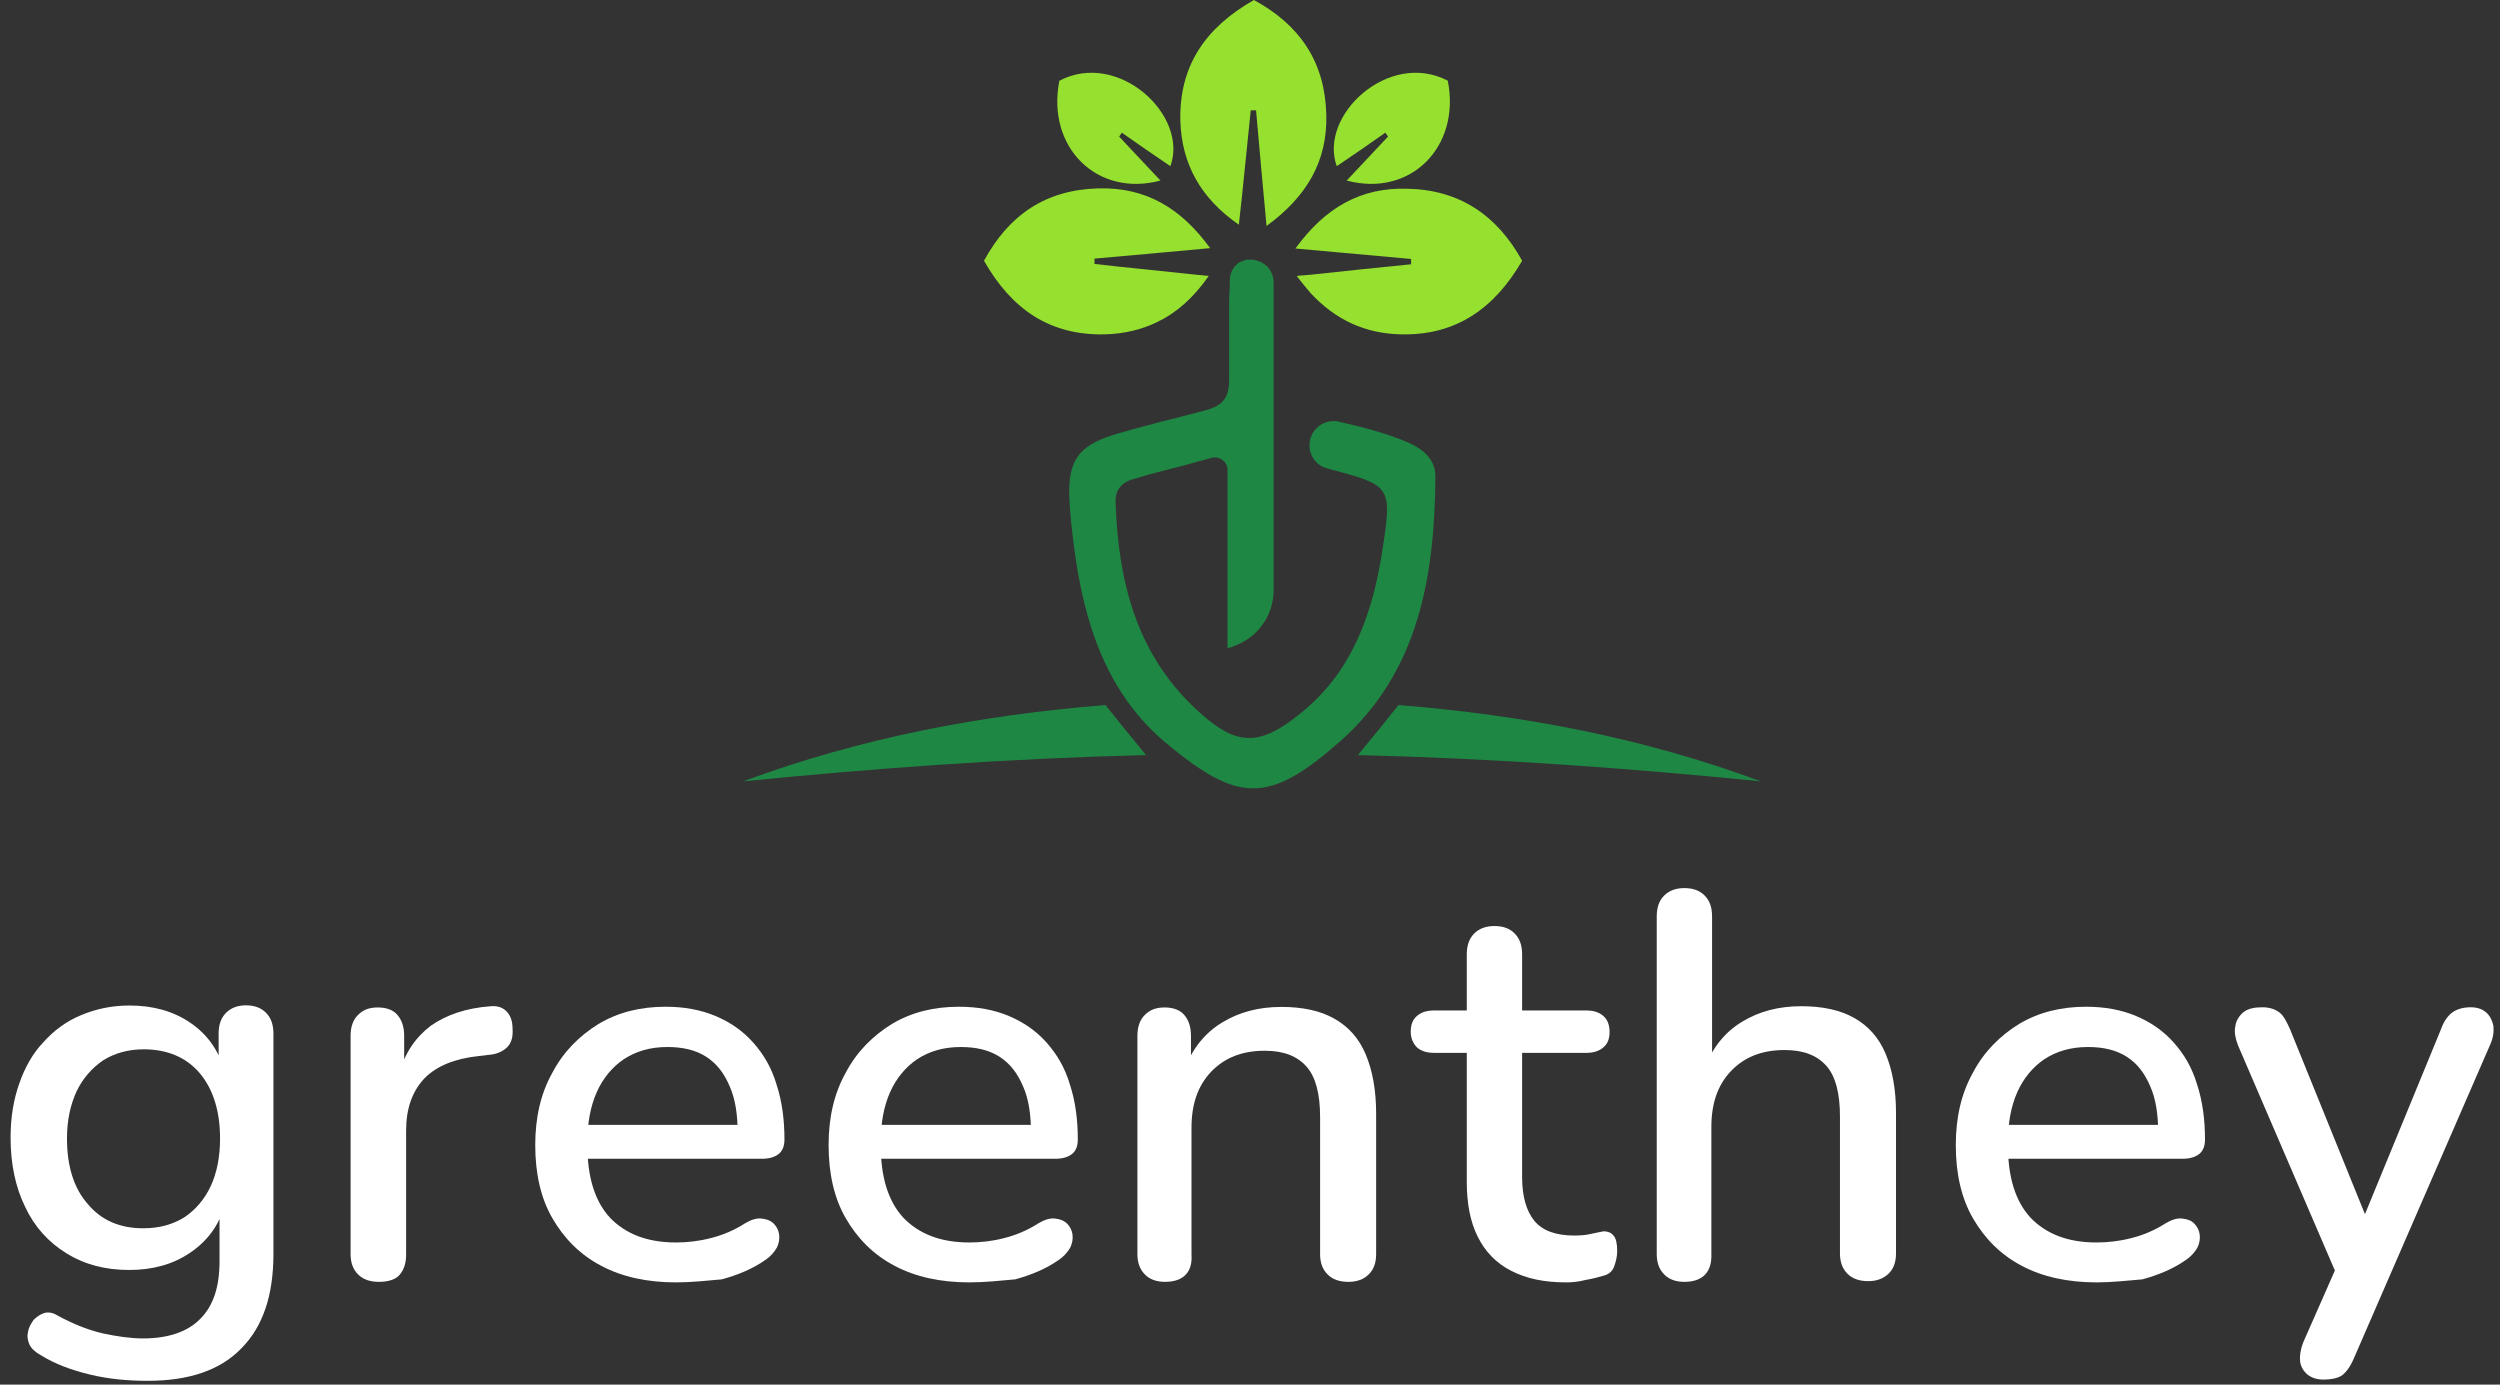 <svg width="195" height="108" viewBox="0 0 195 108" fill="none" xmlns="http://www.w3.org/2000/svg">
<rect x="0" y="0" width="195" height="108" fill="#333333" stroke="none"/>
<path d="M111.961 37.16C111.905 44.95 110.674 52.434 104.476 57.871C98.942 62.741 96.576 62.589 91.098 58.079C86.283 54.136 84.54 48.547 83.765 42.598C83.613 41.366 83.461 40.08 83.406 38.807C83.309 35.985 84.07 34.809 86.795 33.937C87.971 33.577 89.147 33.273 90.281 32.969C91.305 32.706 92.329 32.457 93.311 32.194C94.639 31.834 95.871 31.682 95.871 29.676V23.672C95.871 23.104 95.926 22.496 95.926 21.928V21.873C95.926 21.513 96.023 21.154 96.23 20.905C96.23 20.849 96.286 20.849 96.286 20.808L96.341 20.752C96.396 20.697 96.438 20.656 96.438 20.656C96.493 20.6 96.535 20.6 96.535 20.559C96.59 20.503 96.632 20.503 96.687 20.462C96.784 20.407 96.839 20.365 96.95 20.365C97.005 20.365 97.047 20.31 97.047 20.31C97.102 20.31 97.143 20.254 97.143 20.254C97.199 20.254 97.199 20.254 97.24 20.254C97.296 20.254 97.337 20.254 97.392 20.254C97.448 20.254 97.489 20.254 97.545 20.254C98.056 20.254 98.472 20.462 98.831 20.766C99.136 21.071 99.343 21.541 99.343 22.053V46.042C99.343 47.938 98.167 49.626 96.466 50.304C96.369 50.359 96.203 50.4 96.106 50.456C96.009 50.511 95.843 50.511 95.746 50.553V36.635C95.746 36.026 95.137 35.556 94.515 35.708C93.034 36.123 91.54 36.524 90.102 36.884C89.493 37.036 88.87 37.243 88.303 37.396C87.487 37.659 86.975 38.212 87.016 39.194C87.224 45.295 88.607 50.94 93.27 55.298C96.341 58.176 98.139 58.328 101.418 55.658C105.472 52.434 107.063 47.869 107.824 42.944C108.599 37.866 108.543 37.866 103.521 36.538C102.705 36.33 102.138 35.569 102.138 34.739C102.138 33.66 103.009 32.844 104.033 32.844C104.185 32.844 104.296 32.844 104.448 32.899C106.288 33.314 108.087 33.771 109.775 34.49C110.978 35.002 111.961 35.819 111.961 37.16Z" fill="#1E8744"/>
<path d="M92.274 21.32C92.938 21.375 93.602 21.472 94.28 21.527C93.104 23.215 91.762 24.405 90.281 25.11C89.05 25.719 87.667 26.037 86.186 26.079C81.884 26.176 78.909 24.128 76.751 20.337C78.702 16.754 81.566 14.803 85.674 14.693C89.313 14.596 92.08 16.173 94.39 19.355C91.112 19.659 88.234 19.922 85.37 20.171C85.37 20.268 85.37 20.434 85.37 20.586C87.611 20.849 89.866 21.057 92.274 21.32Z" fill="#96E02F"/>
<path d="M98.79 17.625C98.485 14.347 98.222 11.469 97.973 8.605C97.821 8.605 97.71 8.605 97.558 8.605C97.254 11.483 96.991 14.347 96.631 17.529C93.601 15.426 92.177 12.756 92.066 9.435C91.969 5.133 94.016 2.158 97.807 0C101.39 1.951 103.341 4.815 103.452 8.923C103.549 12.548 101.958 15.315 98.79 17.625Z" fill="#96E02F"/>
<path d="M118.726 20.337C116.568 24.073 113.552 26.175 109.29 26.079C106.468 26.023 104.158 24.944 102.221 22.855C101.861 22.44 101.501 21.983 101.142 21.527C101.501 21.472 101.861 21.472 102.221 21.43C104.988 21.126 107.547 20.863 110.065 20.614C110.065 20.517 110.065 20.351 110.065 20.199C107.188 19.936 104.324 19.687 101.045 19.383C103.355 16.201 106.122 14.61 109.761 14.72C113.856 14.803 116.775 16.796 118.726 20.337Z" fill="#96E02F"/>
<path d="M89.395 58.895C78.632 59.158 68.27 59.919 57.977 60.943C67.108 57.553 76.529 55.768 86.227 54.994C87.196 56.225 88.164 57.401 89.395 58.895Z" fill="#1E8744"/>
<path d="M105.914 58.895C116.678 59.158 127.04 59.919 137.333 60.943C128.202 57.553 118.78 55.768 109.082 54.994C108.114 56.225 107.145 57.401 105.914 58.895Z" fill="#1E8744"/>
<path d="M82.631 6.295C87.238 3.888 92.73 9.007 91.291 12.963C90.005 12.092 88.732 11.22 87.501 10.348C87.445 10.445 87.348 10.556 87.293 10.653C88.372 11.787 89.396 12.908 90.516 14.084C85.55 15.412 81.607 11.469 82.631 6.295Z" fill="#96E02F"/>
<path d="M112.928 6.295C108.321 3.888 102.829 9.007 104.268 12.963C105.554 12.092 106.827 11.22 108.059 10.348C108.114 10.445 108.211 10.556 108.266 10.653C107.187 11.787 106.163 12.908 105.043 14.084C110.009 15.412 113.952 11.469 112.928 6.295Z" fill="#96E02F"/>
<path d="M11.174 95.806C12.419 95.806 13.47 95.516 14.383 94.949C15.241 94.368 15.96 93.551 16.445 92.5C16.929 91.448 17.164 90.203 17.164 88.806C17.164 86.689 16.638 84.974 15.587 83.715C14.536 82.47 13.041 81.847 11.215 81.847C10.011 81.847 8.96 82.138 8.047 82.705C7.189 83.286 6.47 84.102 5.986 85.098C5.501 86.15 5.225 87.353 5.225 88.792C5.225 90.95 5.75 92.68 6.857 93.925C7.909 95.184 9.347 95.806 11.174 95.806ZM11.506 107.704C9.97 107.704 8.476 107.566 7.037 107.22C5.598 106.874 4.298 106.404 3.149 105.684C2.721 105.449 2.43 105.159 2.292 104.868C2.153 104.536 2.098 104.19 2.195 103.858C2.236 103.526 2.43 103.236 2.624 102.945C2.859 102.71 3.149 102.516 3.44 102.419C3.772 102.323 4.118 102.378 4.491 102.613C5.737 103.291 6.94 103.761 8.047 104.01C9.154 104.246 10.205 104.398 11.16 104.398C13.124 104.398 14.66 103.872 15.628 102.862C16.638 101.852 17.123 100.372 17.123 98.394V94.022H17.51C17.081 95.599 16.168 96.802 14.826 97.716C13.484 98.629 11.893 99.058 10.081 99.058C8.213 99.058 6.58 98.629 5.183 97.757C3.786 96.899 2.693 95.696 1.973 94.16C1.213 92.624 0.825 90.798 0.825 88.737C0.825 87.16 1.06 85.762 1.503 84.517C1.932 83.272 2.555 82.165 3.371 81.308C4.187 80.394 5.142 79.675 6.304 79.191C7.452 78.707 8.697 78.43 10.095 78.43C11.921 78.43 13.498 78.859 14.84 79.772C16.182 80.685 17.053 81.93 17.482 83.466L17.053 84.185V80.63C17.053 79.91 17.247 79.385 17.634 78.997C18.022 78.61 18.548 78.416 19.17 78.416C19.848 78.416 20.374 78.61 20.747 78.997C21.135 79.385 21.328 79.91 21.328 80.63V97.812C21.328 101.022 20.512 103.471 18.838 105.159C17.178 106.888 14.729 107.704 11.506 107.704Z" fill="white"/>
<path d="M29.56 99.984C28.841 99.984 28.315 99.79 27.928 99.403C27.54 99.016 27.347 98.49 27.347 97.826V80.795C27.347 80.076 27.54 79.55 27.928 79.163C28.315 78.775 28.785 78.582 29.463 78.582C30.141 78.582 30.667 78.775 30.999 79.163C31.331 79.55 31.525 80.076 31.525 80.795V83.908H31.096C31.525 82.179 32.396 80.933 33.586 80.02C34.79 79.163 36.367 78.623 38.29 78.485C38.816 78.443 39.203 78.582 39.494 78.872C39.784 79.163 39.978 79.591 39.978 80.214C40.019 80.795 39.936 81.266 39.59 81.653C39.258 81.985 38.774 82.234 38.152 82.275L37.335 82.372C35.509 82.566 34.07 83.133 33.116 84.102C32.161 85.112 31.677 86.454 31.677 88.183V97.881C31.677 98.559 31.483 99.085 31.151 99.458C30.847 99.79 30.321 99.984 29.56 99.984Z" fill="white"/>
<path d="M52.734 100.026C50.479 100.026 48.514 99.597 46.882 98.725C45.249 97.867 44.004 96.608 43.091 95.031C42.178 93.454 41.749 91.531 41.749 89.317C41.749 87.159 42.178 85.292 43.091 83.659C43.949 82.027 45.208 80.781 46.688 79.868C48.224 78.955 49.953 78.526 51.918 78.526C53.356 78.526 54.657 78.762 55.805 79.246C56.953 79.73 57.922 80.394 58.738 81.307C59.554 82.22 60.177 83.272 60.564 84.572C60.993 85.873 61.187 87.311 61.187 88.889C61.187 89.373 61.049 89.746 60.758 89.995C60.468 90.231 60.039 90.383 59.458 90.383H45.152V87.74H58.254L57.535 88.321C57.535 86.883 57.341 85.679 56.912 84.724C56.483 83.714 55.902 82.954 55.086 82.428C54.27 81.902 53.26 81.667 52.056 81.667C50.714 81.667 49.607 81.999 48.653 82.621C47.739 83.244 47.02 84.116 46.536 85.209C46.052 86.315 45.816 87.602 45.816 89.096V89.331C45.816 91.822 46.398 93.703 47.587 94.99C48.791 96.235 50.465 96.913 52.72 96.913C53.578 96.913 54.491 96.816 55.404 96.581C56.359 96.346 57.272 95.958 58.088 95.433C58.572 95.142 59.001 95.004 59.388 95.045C59.776 95.087 60.066 95.183 60.343 95.433C60.578 95.668 60.73 95.958 60.772 96.29C60.813 96.622 60.772 96.968 60.578 97.342C60.385 97.674 60.094 98.02 59.665 98.296C58.711 98.974 57.548 99.445 56.303 99.79C55.183 99.887 53.938 100.026 52.734 100.026Z" fill="white"/>
<path d="M75.616 100.026C73.361 100.026 71.396 99.597 69.764 98.725C68.131 97.867 66.886 96.608 65.973 95.031C65.06 93.454 64.631 91.531 64.631 89.317C64.631 87.159 65.06 85.292 65.973 83.659C66.831 82.027 68.09 80.781 69.57 79.868C71.106 78.955 72.835 78.526 74.799 78.526C76.238 78.526 77.539 78.762 78.687 79.246C79.835 79.73 80.804 80.394 81.62 81.307C82.436 82.22 83.059 83.272 83.446 84.572C83.875 85.873 84.069 87.311 84.069 88.889C84.069 89.373 83.93 89.746 83.64 89.995C83.349 90.231 82.921 90.383 82.339 90.383H68.034V87.74H81.136L80.416 88.321C80.416 86.883 80.223 85.679 79.794 84.724C79.365 83.714 78.784 82.954 77.968 82.428C77.151 81.902 76.141 81.667 74.938 81.667C73.596 81.667 72.489 81.999 71.534 82.621C70.621 83.244 69.902 84.116 69.418 85.209C68.933 86.315 68.698 87.602 68.698 89.096V89.331C68.698 91.822 69.279 93.703 70.469 94.99C71.673 96.235 73.347 96.913 75.602 96.913C76.46 96.913 77.373 96.816 78.286 96.581C79.24 96.346 80.153 95.958 80.97 95.433C81.454 95.142 81.883 95.004 82.27 95.045C82.658 95.087 82.948 95.183 83.225 95.433C83.46 95.668 83.612 95.958 83.654 96.29C83.695 96.622 83.654 96.968 83.46 97.342C83.266 97.674 82.976 98.02 82.547 98.296C81.592 98.974 80.43 99.445 79.185 99.79C78.064 99.887 76.819 100.026 75.616 100.026Z" fill="white"/>
<path d="M90.876 99.984C90.198 99.984 89.672 99.791 89.299 99.403C88.912 99.016 88.718 98.49 88.718 97.826V80.796C88.718 80.076 88.912 79.55 89.299 79.163C89.686 78.776 90.157 78.582 90.835 78.582C91.512 78.582 92.038 78.776 92.37 79.163C92.702 79.55 92.896 80.076 92.896 80.796V84.102L92.412 83.341C93.034 81.764 93.989 80.56 95.345 79.744C96.687 78.928 98.222 78.54 99.952 78.54C101.584 78.54 102.981 78.831 104.074 79.454C105.181 80.076 105.997 80.989 106.523 82.234C107.049 83.48 107.339 85.015 107.339 86.883V97.826C107.339 98.504 107.146 99.03 106.758 99.403C106.371 99.791 105.845 99.984 105.181 99.984C104.462 99.984 103.936 99.791 103.549 99.403C103.161 99.016 102.968 98.49 102.968 97.826V87.132C102.968 85.361 102.636 84.019 101.916 83.203C101.197 82.387 100.145 81.958 98.651 81.958C96.922 81.958 95.538 82.483 94.473 83.59C93.422 84.697 92.937 86.136 92.937 87.962V97.854C93.034 99.21 92.315 99.984 90.876 99.984Z" fill="white"/>
<path d="M122.17 100.026C120.441 100.026 119.057 99.735 117.854 99.112C116.705 98.531 115.834 97.618 115.267 96.47C114.686 95.322 114.409 93.883 114.409 92.195V82.123H111.863C111.282 82.123 110.853 81.985 110.521 81.695C110.231 81.404 110.037 80.975 110.037 80.491C110.037 79.965 110.175 79.536 110.521 79.246C110.853 78.955 111.282 78.817 111.863 78.817H114.409V74.445C114.409 73.726 114.603 73.2 114.99 72.812C115.377 72.425 115.903 72.231 116.567 72.231C117.245 72.231 117.771 72.425 118.144 72.812C118.532 73.2 118.725 73.726 118.725 74.445V78.817H123.72C124.301 78.817 124.73 78.955 125.062 79.246C125.394 79.536 125.546 79.965 125.546 80.491C125.546 81.016 125.408 81.404 125.062 81.695C124.73 81.985 124.301 82.123 123.72 82.123H118.725V91.822C118.725 93.316 119.057 94.464 119.68 95.225C120.303 95.986 121.354 96.373 122.793 96.373C123.319 96.373 123.747 96.332 124.135 96.235C124.522 96.138 124.854 96.097 125.089 96.041C125.38 96.041 125.67 96.138 125.85 96.373C126.044 96.567 126.141 96.996 126.141 97.577C126.141 98.006 126.044 98.393 125.906 98.78C125.767 99.168 125.477 99.403 125.089 99.5C124.757 99.597 124.273 99.735 123.692 99.832C123.125 99.984 122.599 100.026 122.17 100.026Z" fill="white"/>
<path d="M131.384 99.984C130.706 99.984 130.18 99.791 129.807 99.403C129.419 99.016 129.226 98.49 129.226 97.826V71.485C129.226 70.765 129.419 70.239 129.807 69.852C130.194 69.465 130.72 69.271 131.384 69.271C132.048 69.271 132.587 69.465 132.961 69.852C133.348 70.239 133.542 70.765 133.542 71.485V83.286H132.961C133.584 81.709 134.538 80.505 135.894 79.689C137.236 78.872 138.772 78.485 140.501 78.485C142.133 78.485 143.531 78.775 144.624 79.398C145.731 80.021 146.547 80.934 147.072 82.179C147.598 83.424 147.889 84.96 147.889 86.827V97.771C147.889 98.449 147.695 98.974 147.308 99.348C146.92 99.721 146.395 99.929 145.731 99.929C145.011 99.929 144.485 99.735 144.098 99.348C143.711 98.96 143.517 98.435 143.517 97.771V87.076C143.517 85.305 143.185 83.964 142.466 83.147C141.746 82.331 140.695 81.902 139.2 81.902C137.471 81.902 136.088 82.428 135.022 83.535C133.971 84.641 133.487 86.08 133.487 87.906V97.798C133.542 99.21 132.823 99.984 131.384 99.984Z" fill="white"/>
<path d="M163.537 100.026C161.282 100.026 159.317 99.597 157.684 98.725C156.052 97.867 154.807 96.608 153.894 95.031C152.981 93.454 152.552 91.531 152.552 89.317C152.552 87.159 152.981 85.292 153.894 83.659C154.751 82.027 156.01 80.781 157.491 79.868C159.026 78.955 160.756 78.526 162.72 78.526C164.159 78.526 165.46 78.762 166.608 79.246C167.756 79.73 168.725 80.394 169.541 81.307C170.357 82.22 170.98 83.272 171.367 84.572C171.796 85.873 171.99 87.311 171.99 88.889C171.99 89.373 171.851 89.746 171.561 89.995C171.27 90.231 170.841 90.383 170.26 90.383H155.955V87.74H169.057L168.337 88.321C168.337 86.883 168.144 85.679 167.715 84.724C167.286 83.714 166.705 82.954 165.888 82.428C165.072 81.902 164.062 81.667 162.859 81.667C161.517 81.667 160.41 81.999 159.455 82.621C158.542 83.244 157.823 84.116 157.339 85.209C156.854 86.315 156.619 87.602 156.619 89.096V89.331C156.619 91.822 157.2 93.703 158.39 94.99C159.594 96.235 161.268 96.913 163.523 96.913C164.381 96.913 165.294 96.816 166.207 96.581C167.161 96.346 168.074 95.958 168.891 95.433C169.375 95.142 169.804 95.004 170.191 95.045C170.579 95.087 170.911 95.183 171.146 95.433C171.381 95.668 171.533 95.958 171.575 96.29C171.616 96.622 171.575 96.968 171.381 97.342C171.187 97.674 170.897 98.02 170.468 98.296C169.513 98.974 168.351 99.445 167.106 99.79C165.972 99.887 164.726 100.026 163.537 100.026Z" fill="white"/>
<path d="M181.231 107.607C180.706 107.607 180.318 107.469 179.986 107.22C179.654 106.929 179.46 106.597 179.405 106.168C179.364 105.739 179.447 105.255 179.64 104.73L182.518 98.2V100.026L174.549 81.501C174.355 80.975 174.259 80.491 174.355 80.062C174.397 79.633 174.646 79.246 174.978 78.955C175.365 78.665 175.836 78.568 176.472 78.568C176.998 78.568 177.427 78.706 177.773 78.955C178.105 79.19 178.354 79.675 178.63 80.297L185.064 96.18H183.86L190.39 80.297C190.625 79.619 190.971 79.19 191.303 78.955C191.635 78.72 192.119 78.568 192.7 78.568C193.226 78.568 193.613 78.706 193.904 78.955C194.194 79.19 194.388 79.578 194.485 80.007C194.527 80.436 194.485 80.92 194.25 81.445L183.597 105.961C183.306 106.639 182.974 107.068 182.642 107.303C182.297 107.51 181.812 107.607 181.231 107.607Z" fill="white"/>
</svg>

